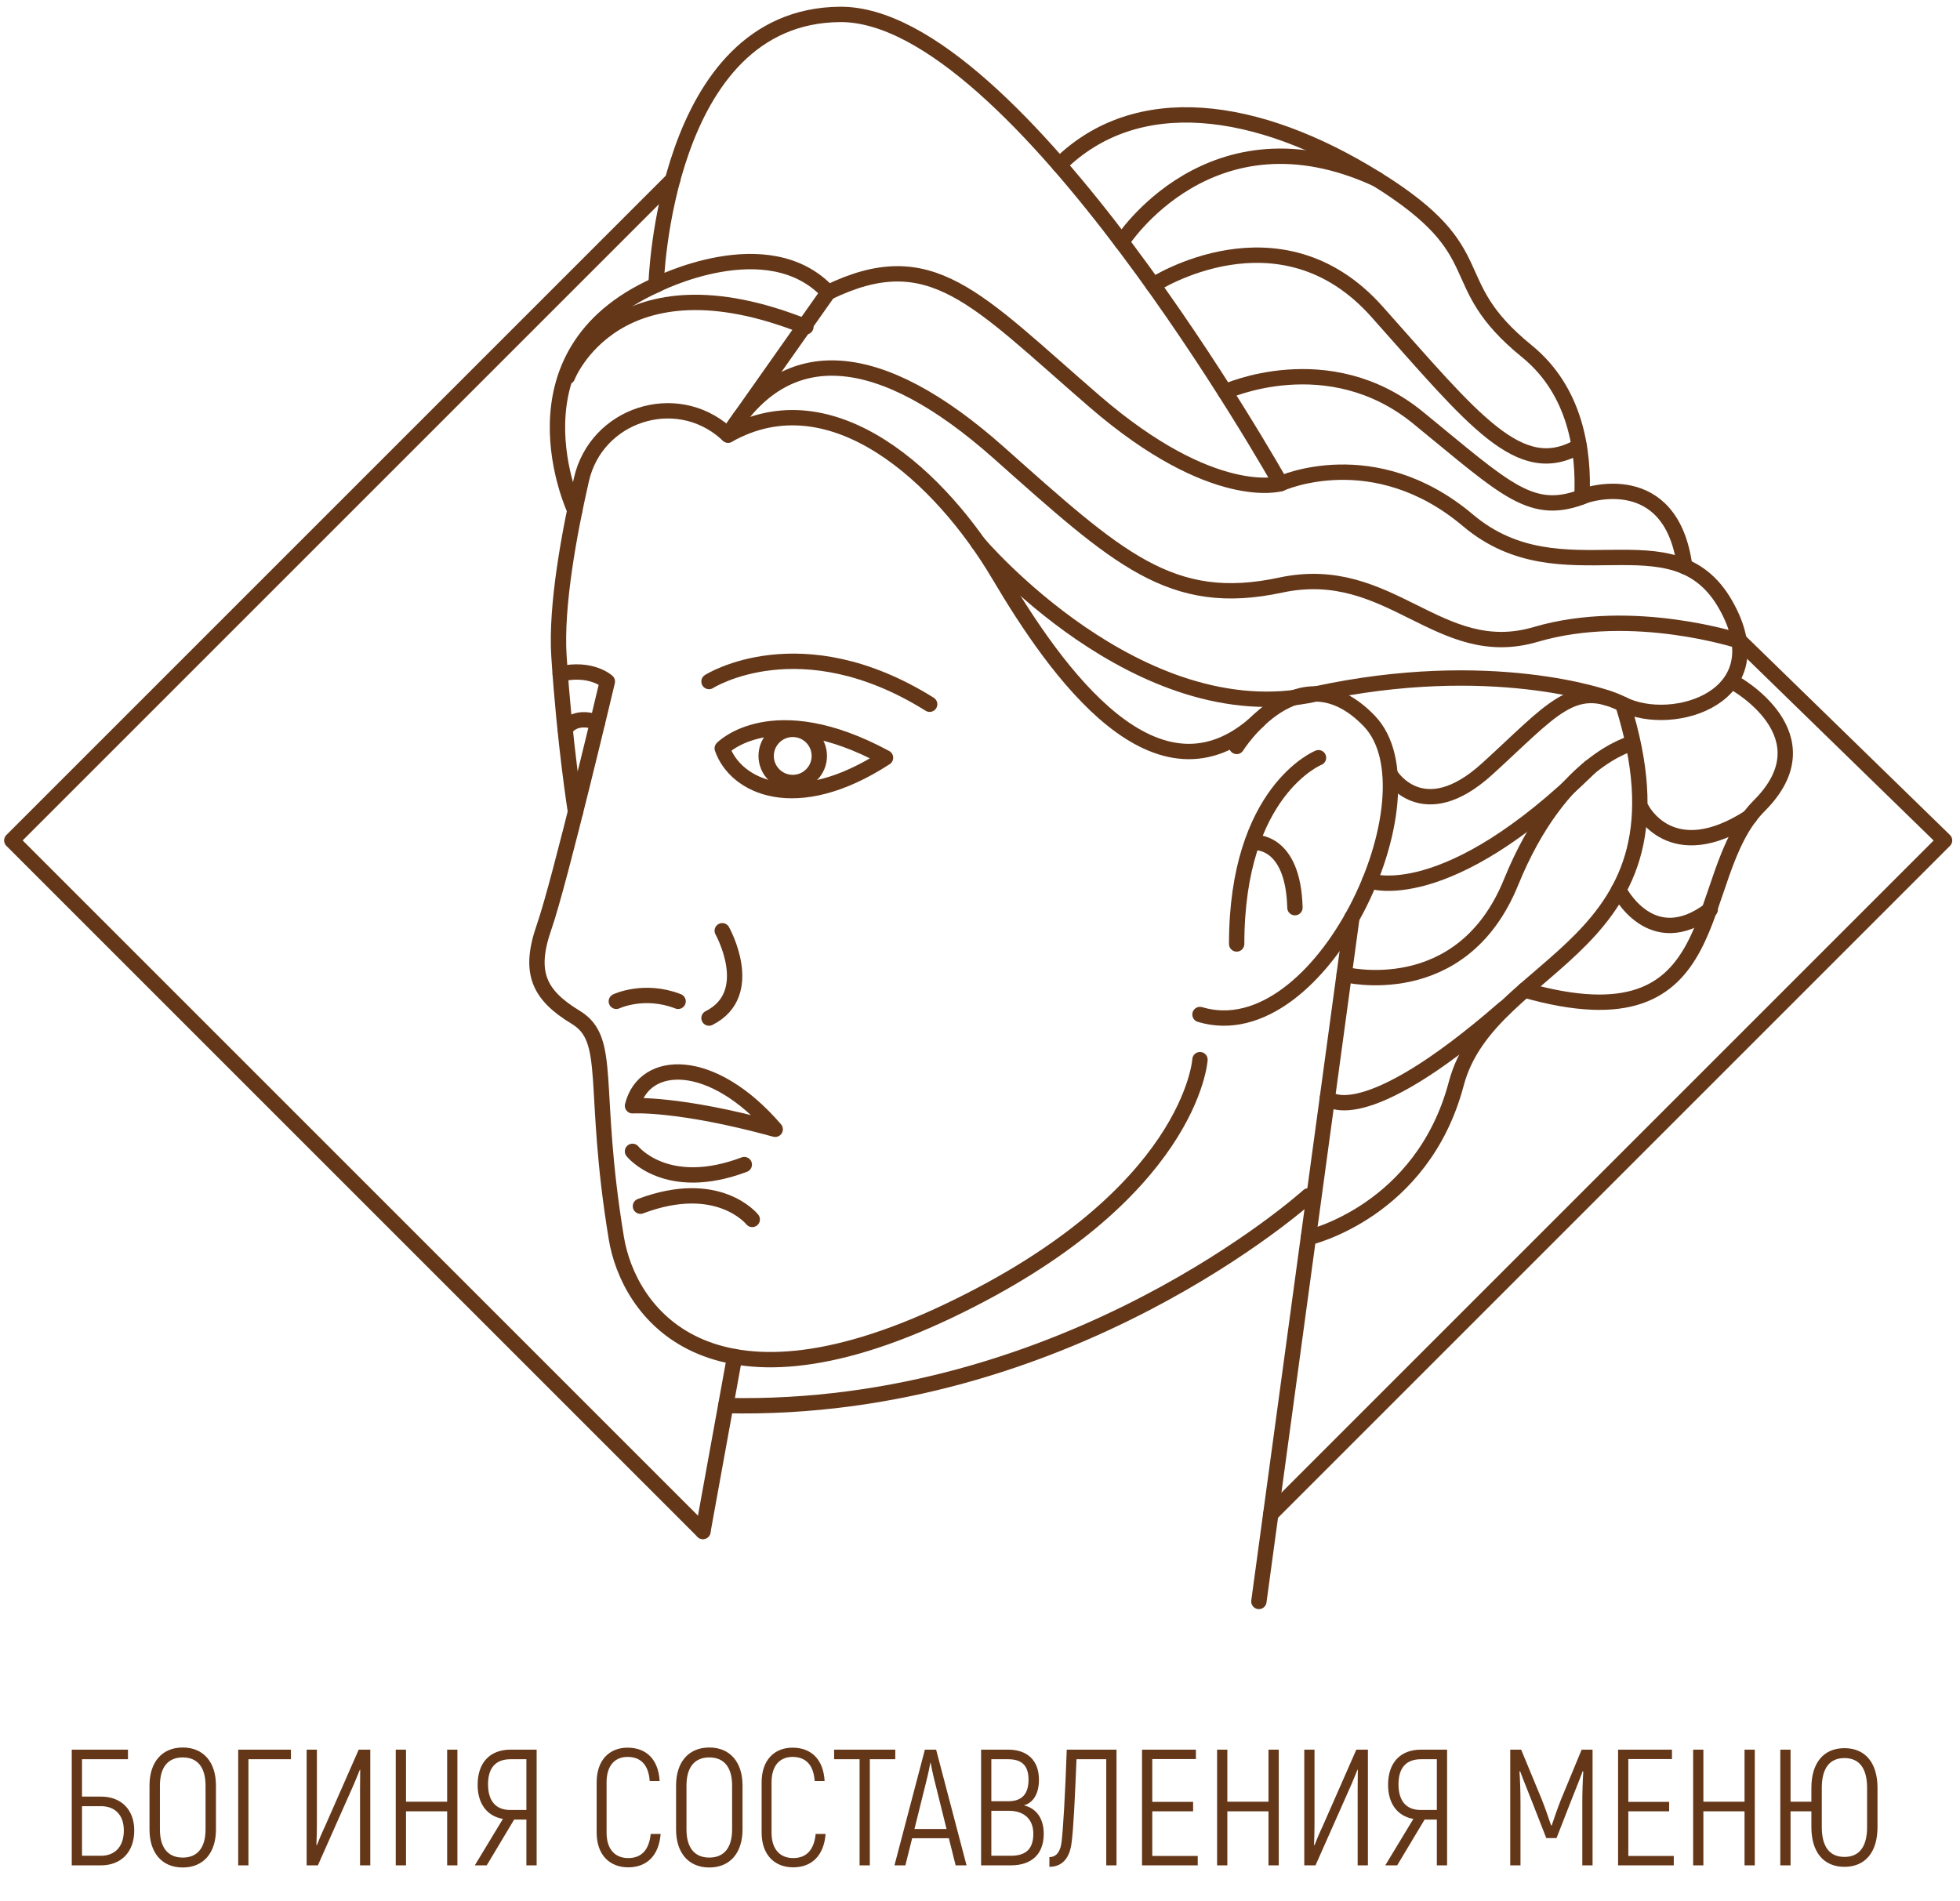 <?xml version="1.0" encoding="UTF-8"?> <svg xmlns="http://www.w3.org/2000/svg" width="166" height="161" viewBox="0 0 166 161" fill="none"> <path d="M48.742 68.767C48.742 68.767 47.818 62.986 47.34 55.577C47.066 51.323 48.215 45.125 49.244 40.617C50.5 35.115 57.206 32.919 61.441 36.65C61.516 36.716 61.592 36.784 61.668 36.852C70.513 31.869 79.733 40.465 84.591 48.687C89.45 56.909 98.002 69.079 106.62 61.001" stroke="#643719" stroke-width="1.3" stroke-miterlimit="10" stroke-linecap="round" stroke-linejoin="round"></path> <path d="M101.631 89.756C101.631 89.756 100.914 101.229 80.359 111.028C59.804 120.828 53.2 110.936 52.2 104.873C50.082 92.041 51.917 88.082 48.761 86.17C45.605 84.258 44.747 82.346 46.083 78.522C47.42 74.698 51.439 57.728 51.439 57.728C51.439 57.728 50.092 56.48 47.447 57.085" stroke="#643719" stroke-width="1.3" stroke-miterlimit="10" stroke-linecap="round" stroke-linejoin="round"></path> <path d="M104.738 63.225C104.738 63.225 109.996 54.859 115.972 61.074C121.947 67.288 111.909 89.039 101.631 85.932" stroke="#643719" stroke-width="1.3" stroke-miterlimit="10" stroke-linecap="round" stroke-linejoin="round"></path> <path d="M111.669 64.181C111.669 64.181 104.738 66.968 104.738 79.956" stroke="#643719" stroke-width="1.3" stroke-miterlimit="10" stroke-linecap="round" stroke-linejoin="round"></path> <path d="M60.048 57.728C60.048 57.728 67.772 52.798 78.735 59.65" stroke="#643719" stroke-width="1.3" stroke-miterlimit="10" stroke-linecap="round" stroke-linejoin="round"></path> <path d="M61.169 63.388C61.169 63.388 65.405 58.995 74.998 64.182C67.398 69.119 62.29 66.627 61.169 63.388Z" stroke="#643719" stroke-width="1.3" stroke-miterlimit="10" stroke-linecap="round" stroke-linejoin="round"></path> <path d="M52.199 84.816C52.199 84.816 54.566 83.695 57.431 84.816" stroke="#643719" stroke-width="1.3" stroke-miterlimit="10" stroke-linecap="round" stroke-linejoin="round"></path> <path d="M61.169 78.836C61.169 78.836 64.159 84.163 60.048 86.234" stroke="#643719" stroke-width="1.3" stroke-miterlimit="10" stroke-linecap="round" stroke-linejoin="round"></path> <path d="M53.569 93.661C53.569 93.661 57.442 93.403 65.654 95.654C60.297 89.426 54.566 89.675 53.569 93.661Z" stroke="#643719" stroke-width="1.3" stroke-miterlimit="10" stroke-linecap="round" stroke-linejoin="round"></path> <path d="M53.569 97.523C53.569 97.523 56.435 101.136 63.037 98.644" stroke="#643719" stroke-width="1.3" stroke-miterlimit="10" stroke-linecap="round" stroke-linejoin="round"></path> <path d="M63.71 103.289C63.71 103.289 60.844 99.676 54.242 102.168" stroke="#643719" stroke-width="1.3" stroke-miterlimit="10" stroke-linecap="round" stroke-linejoin="round"></path> <path d="M55.563 24.144C55.563 24.144 56.187 1.345 71.136 1.221C86.087 1.096 108.465 40.963 108.465 40.963C108.465 40.963 102.781 42.707 92.689 33.986C82.599 25.265 78.861 20.531 70.141 24.767C65.031 19.285 55.563 24.144 55.563 24.144Z" stroke="#643719" stroke-width="1.3" stroke-miterlimit="10" stroke-linecap="round" stroke-linejoin="round"></path> <path d="M133.982 42.078C134.162 38.253 133.465 33.126 129.315 29.75C121.965 23.77 126.823 21.527 116.608 15.174C106.392 8.82 96.215 7.536 89.717 13.971" stroke="#643719" stroke-width="1.3" stroke-miterlimit="10" stroke-linecap="round" stroke-linejoin="round"></path> <path d="M108.464 40.963C108.464 40.963 116.359 37.35 124.332 44.078C132.305 50.806 141.649 43.361 146.134 51.195C150.619 59.028 141.676 61.769 137.441 59.651C133.205 57.533 131.434 60.149 125.952 65.133C120.47 70.116 117.764 65.631 117.764 65.631" stroke="#643719" stroke-width="1.3" stroke-miterlimit="10" stroke-linecap="round" stroke-linejoin="round"></path> <path d="M106.62 135.646L114.499 77.719" stroke="#643719" stroke-width="1.3" stroke-miterlimit="10" stroke-linecap="round" stroke-linejoin="round"></path> <path d="M62.219 114.909L59.531 129.717" stroke="#643719" stroke-width="1.3" stroke-miterlimit="10" stroke-linecap="round" stroke-linejoin="round"></path> <path d="M110.811 104.831C110.811 104.831 120.47 102.631 123.336 91.793C126.175 81.055 144.016 80.619 137.441 59.651" stroke="#643719" stroke-width="1.3" stroke-miterlimit="10" stroke-linecap="round" stroke-linejoin="round"></path> <path d="M146.878 57.831C146.878 57.831 154.98 62.266 149 68.246C143.02 74.226 146.827 88.887 129.126 83.859" stroke="#643719" stroke-width="1.3" stroke-miterlimit="10" stroke-linecap="round" stroke-linejoin="round"></path> <path d="M113.844 82.535C113.844 82.535 123.774 85.065 127.978 74.725C132.182 64.385 138.283 62.94 138.283 62.94" stroke="#643719" stroke-width="1.3" stroke-miterlimit="10" stroke-linecap="round" stroke-linejoin="round"></path> <path d="M147.367 54.311C147.367 54.311 138.285 51.316 130.063 53.739C121.841 56.162 117.761 47.566 108.464 49.559C99.167 51.552 94.682 47.317 84.59 38.347C74.499 29.377 66.525 28.754 61.667 36.852" stroke="#643719" stroke-width="1.3" stroke-miterlimit="10" stroke-linecap="round" stroke-linejoin="round"></path> <path d="M48.681 43.225C48.681 43.225 42.482 30 55.563 24.144" stroke="#643719" stroke-width="1.3" stroke-miterlimit="10" stroke-linecap="round" stroke-linejoin="round"></path> <path d="M70.139 24.767L62.658 35.38" stroke="#643719" stroke-width="1.3" stroke-miterlimit="10" stroke-linecap="round" stroke-linejoin="round"></path> <path d="M95.001 20.509C95.001 20.509 102.531 8.696 116.609 15.175" stroke="#643719" stroke-width="1.3" stroke-miterlimit="10" stroke-linecap="round" stroke-linejoin="round"></path> <path d="M103.758 33.187C103.758 33.187 112.497 29.173 120.097 35.379C127.697 41.585 129.732 43.83 134.321 41.96C134.321 41.96 141.546 39.467 142.688 47.994" stroke="#643719" stroke-width="1.3" stroke-miterlimit="10" stroke-linecap="round" stroke-linejoin="round"></path> <path d="M97.672 24.144C97.672 24.144 108.386 17.167 116.608 26.386C124.83 35.605 128.716 40.723 133.75 37.79" stroke="#643719" stroke-width="1.3" stroke-miterlimit="10" stroke-linecap="round" stroke-linejoin="round"></path> <path d="M82.846 45.998C82.846 45.998 96.418 62.048 111.372 58.794C126.326 55.539 136.158 59.133 136.158 59.133" stroke="#643719" stroke-width="1.3" stroke-miterlimit="10" stroke-linecap="round" stroke-linejoin="round"></path> <path d="M112.421 92.994C112.421 92.994 115.148 96.063 127.402 85.394" stroke="#643719" stroke-width="1.3" stroke-miterlimit="10" stroke-linecap="round" stroke-linejoin="round"></path> <path d="M116.001 74.607C116.001 74.607 122.392 77.053 134.673 64.983" stroke="#643719" stroke-width="1.3" stroke-miterlimit="10" stroke-linecap="round" stroke-linejoin="round"></path> <path d="M139.036 68.51C139.036 68.51 141.516 73.519 148.186 69.201" stroke="#643719" stroke-width="1.3" stroke-miterlimit="10" stroke-linecap="round" stroke-linejoin="round"></path> <path d="M137.098 75.374C137.098 75.374 139.823 80.852 144.848 77.041" stroke="#643719" stroke-width="1.3" stroke-miterlimit="10" stroke-linecap="round" stroke-linejoin="round"></path> <path d="M69.391 64.03C69.391 65.273 68.383 66.281 67.14 66.281C65.897 66.281 64.889 65.273 64.889 64.03C64.889 62.787 65.897 61.779 67.14 61.779C68.383 61.779 69.391 62.787 69.391 64.03Z" stroke="#643719" stroke-width="1.3" stroke-miterlimit="10" stroke-linecap="round" stroke-linejoin="round"></path> <path d="M107.625 128.254L164.692 71.187L147.367 54.311" stroke="#643719" stroke-width="1.3" stroke-miterlimit="10" stroke-linecap="round" stroke-linejoin="round"></path> <path d="M56.974 15.213L1 71.187L59.531 129.717" stroke="#643719" stroke-width="1.3" stroke-miterlimit="10" stroke-linecap="round" stroke-linejoin="round"></path> <path d="M110.811 101.292C110.811 101.292 90.419 119.729 61.466 119.056" stroke="#643719" stroke-width="1.3" stroke-miterlimit="10" stroke-linecap="round" stroke-linejoin="round"></path> <path d="M47.863 61.779C47.863 61.779 48.55 60.449 50.607 61.191" stroke="#643719" stroke-width="1.3" stroke-miterlimit="10" stroke-linecap="round" stroke-linejoin="round"></path> <path d="M8.556 152.176C10.222 152.176 11.37 153.24 11.37 155.046C11.37 156.908 10.222 158 8.556 158H6.078V148.2H10.838V149.012H6.946V152.176H8.556ZM8.556 157.188C9.69 157.188 10.488 156.46 10.488 155.046C10.488 153.688 9.69 152.988 8.556 152.988H6.946V157.188H8.556ZM15.476 158.182C13.712 158.182 12.662 156.936 12.662 154.962V151.238C12.662 149.264 13.712 148.018 15.476 148.018C17.24 148.018 18.29 149.264 18.29 151.238V154.962C18.29 156.936 17.24 158.182 15.476 158.182ZM15.476 157.342C16.75 157.342 17.408 156.474 17.408 154.962V151.238C17.408 149.726 16.75 148.858 15.476 148.858C14.202 148.858 13.544 149.726 13.544 151.238V154.962C13.544 156.474 14.202 157.342 15.476 157.342ZM24.64 148.2V149.012H21.042V158H20.174V148.2H24.64ZM25.971 158V148.2H26.839V154.402C26.839 154.892 26.825 155.788 26.797 156.278L26.839 156.292C26.965 155.956 27.259 155.256 27.525 154.696L30.381 148.2H31.361V158H30.493V151.546L30.507 149.908L30.479 149.894C30.395 150.118 30.101 150.818 29.961 151.154L26.923 158H25.971ZM37.871 148.2H38.739V158H37.871V153.422H34.386V158H33.517V148.2H34.386V152.61H37.871V148.2ZM40.214 158L42.594 154.066C41.222 153.828 40.452 152.75 40.452 151.182C40.452 149.292 41.502 148.2 43.238 148.2H45.45V158H44.582V154.122H43.546L41.222 158H40.214ZM43.21 153.31H44.582V149.012H43.238C41.978 149.012 41.334 149.74 41.334 151.14C41.334 152.526 41.978 153.31 43.21 153.31ZM53.207 158.168C51.639 158.168 50.533 157.118 50.533 155.228V150.972C50.533 149.082 51.611 148.032 53.151 148.032C54.747 148.032 55.769 149.04 55.867 150.86H55.027C54.929 149.474 54.257 148.816 53.151 148.816C52.101 148.816 51.373 149.516 51.373 150.972V155.228C51.373 156.684 52.129 157.384 53.207 157.384C54.327 157.384 54.971 156.698 55.111 155.34H55.951C55.811 157.132 54.817 158.168 53.207 158.168ZM60.073 158.182C58.309 158.182 57.259 156.936 57.259 154.962V151.238C57.259 149.264 58.309 148.018 60.073 148.018C61.837 148.018 62.887 149.264 62.887 151.238V154.962C62.887 156.936 61.837 158.182 60.073 158.182ZM60.073 157.342C61.347 157.342 62.005 156.474 62.005 154.962V151.238C62.005 149.726 61.347 148.858 60.073 148.858C58.799 148.858 58.141 149.726 58.141 151.238V154.962C58.141 156.474 58.799 157.342 60.073 157.342ZM67.179 158.168C65.611 158.168 64.505 157.118 64.505 155.228V150.972C64.505 149.082 65.583 148.032 67.123 148.032C68.719 148.032 69.741 149.04 69.839 150.86H68.999C68.901 149.474 68.229 148.816 67.123 148.816C66.073 148.816 65.345 149.516 65.345 150.972V155.228C65.345 156.684 66.101 157.384 67.179 157.384C68.299 157.384 68.943 156.698 69.083 155.34H69.923C69.783 157.132 68.789 158.168 67.179 158.168ZM75.825 148.2V149.012H73.669V158H72.801V149.012H70.645V148.2H75.825ZM80.936 158L80.362 155.704H77.254L76.68 158H75.756L78.332 148.2H79.284L81.86 158H80.936ZM77.45 154.92H80.166L79.158 150.86C79.004 150.258 78.864 149.558 78.822 149.32H78.794C78.752 149.558 78.612 150.258 78.458 150.86L77.45 154.92ZM86.718 152.918C87.754 153.156 88.398 154.01 88.398 155.326C88.398 157.076 87.348 158 85.612 158H83.092V148.2H85.388C87.026 148.2 87.992 149.124 87.992 150.748C87.992 151.966 87.488 152.708 86.718 152.918ZM85.388 149.012H83.96V152.568H85.416C86.55 152.568 87.11 151.952 87.11 150.748C87.11 149.558 86.55 149.012 85.388 149.012ZM85.612 157.188C86.886 157.188 87.516 156.614 87.516 155.326C87.516 154.052 86.69 153.38 85.458 153.38H83.96V157.188H85.612ZM90.347 148.2H94.561V158H93.693V149.012H91.173C91.047 152.106 90.921 154.906 90.753 156.11C90.599 157.356 89.983 158.126 88.877 158.126V157.3C89.521 157.3 89.829 156.754 89.913 155.984C90.039 154.934 90.207 152.176 90.347 148.2ZM97.591 157.202H101.441V158H96.722V148.2H101.287V148.998H97.591V152.624H101.049V153.422H97.591V157.202ZM107.434 148.2H108.302V158H107.434V153.422H103.948V158H103.08V148.2H103.948V152.61H107.434V148.2ZM110.463 158V148.2H111.331V154.402C111.331 154.892 111.317 155.788 111.289 156.278L111.331 156.292C111.457 155.956 111.751 155.256 112.017 154.696L114.873 148.2H115.853V158H114.985V151.546L114.999 149.908L114.971 149.894C114.887 150.118 114.593 150.818 114.453 151.154L111.415 158H110.463ZM117.324 158L119.704 154.066C118.332 153.828 117.562 152.75 117.562 151.182C117.562 149.292 118.612 148.2 120.348 148.2H122.56V158H121.692V154.122H120.656L118.332 158H117.324ZM120.32 153.31H121.692V149.012H120.348C119.088 149.012 118.444 149.74 118.444 151.14C118.444 152.526 119.088 153.31 120.32 153.31ZM133.956 148.2H134.88V158H134.012V152.82C134.012 151.784 134.04 150.916 134.096 150.048L134.04 150.034C133.788 150.734 133.396 151.672 133.032 152.61L131.828 155.69H130.96L129.756 152.61C129.392 151.672 129 150.734 128.748 150.034L128.692 150.048C128.748 150.916 128.776 151.784 128.776 152.82V158H127.908V148.2H128.832L130.582 152.428C130.834 153.058 131.184 154.066 131.366 154.612H131.422C131.604 154.066 131.954 153.058 132.206 152.428L133.956 148.2ZM137.909 157.202H141.759V158H137.041V148.2H141.605V148.998H137.909V152.624H141.367V153.422H137.909V157.202ZM147.752 148.2H148.62V158H147.752V153.422H144.266V158H143.398V148.2H144.266V152.61H147.752V148.2ZM156.213 148.074C157.977 148.074 159.013 149.32 159.013 151.434V154.766C159.013 156.88 157.977 158.126 156.213 158.126C154.449 158.126 153.413 156.88 153.413 154.766V153.422H151.649V158H150.781V148.2H151.649V152.61H153.413V151.434C153.413 149.32 154.449 148.074 156.213 148.074ZM158.131 154.766V151.434C158.131 149.782 157.473 148.914 156.213 148.914C154.953 148.914 154.295 149.782 154.295 151.434V154.766C154.295 156.418 154.953 157.286 156.213 157.286C157.473 157.286 158.131 156.418 158.131 154.766Z" fill="#643719"></path> <path d="M48.06 31.91C48.06 31.91 52.17 21.239 68.254 27.683" stroke="#643719" stroke-width="1.3" stroke-miterlimit="10" stroke-linecap="round" stroke-linejoin="round"></path> <path d="M106.209 71.362C106.209 71.362 109.524 71.061 109.673 76.882" stroke="#643719" stroke-width="1.3" stroke-miterlimit="10" stroke-linecap="round" stroke-linejoin="round"></path> </svg> 